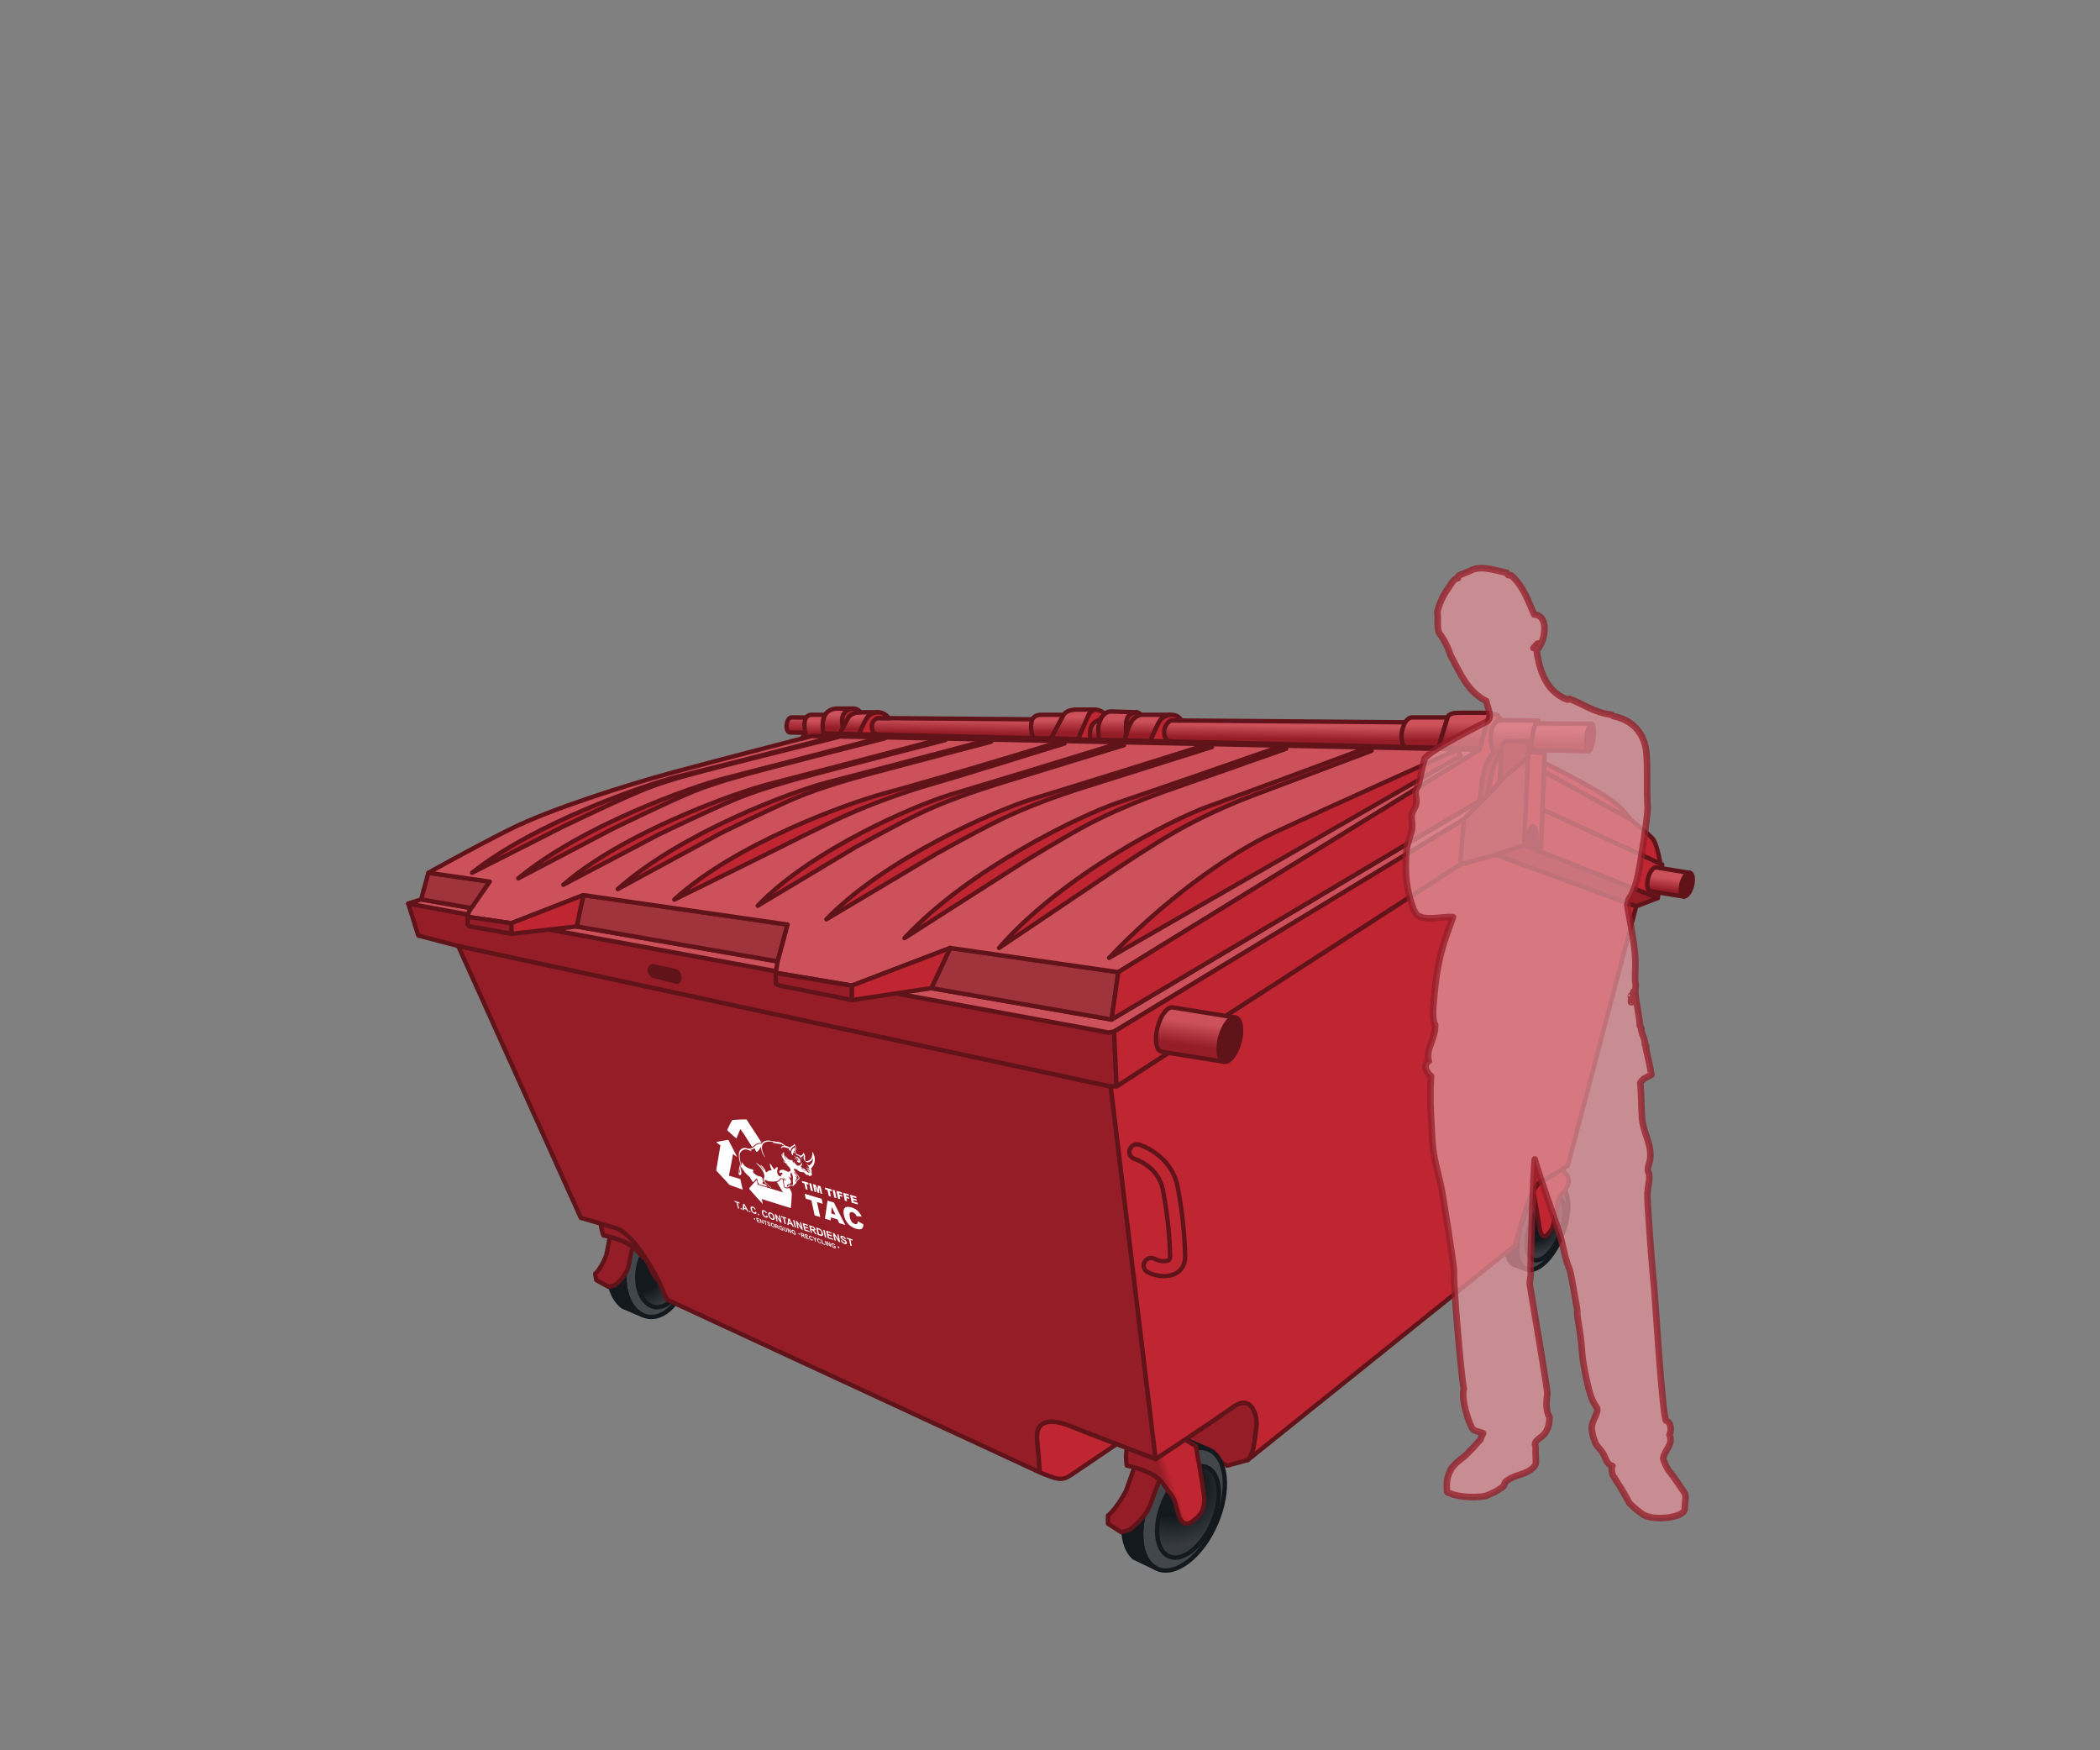 <?xml version="1.0" encoding="UTF-8"?> <svg xmlns="http://www.w3.org/2000/svg" xmlns:xlink="http://www.w3.org/1999/xlink" viewBox="0 0 840 700"><rect x="0" y="0" width="840" height="700" fill="#808080" stroke="none"/><defs><style>.uuid-eb58e20a-21e3-4310-80df-90e4a732b027,.uuid-7414f737-714c-4442-94f5-d68b78d11db7{fill:none;}.uuid-3923ea0e-f5eb-424b-a29b-8349c3c7512c{stroke:#000;stroke-miterlimit:22.93;stroke-width:.05px;}.uuid-3923ea0e-f5eb-424b-a29b-8349c3c7512c,.uuid-1bc2a935-95a5-400d-9b4b-e29214eb8403,.uuid-14a05086-3f23-43e4-ace9-613e31a1507f{fill:#fff;}.uuid-23937ef5-2a70-40d5-b4a8-47b2c4d81bdc{fill:url(#uuid-e8378c1c-dd97-44c4-8ccd-5067de98270b);}.uuid-23937ef5-2a70-40d5-b4a8-47b2c4d81bdc,.uuid-37d9a369-0d5d-49cd-9f5d-66ecea1b5054,.uuid-65d737a4-f9ae-416d-9099-054109f2030b,.uuid-08b32438-2c07-461b-b4f6-2d57c8212c03,.uuid-6b3c7cb2-ffba-46eb-ac18-b60394ea1ad6,.uuid-53bb39ee-587d-4a87-952a-04e42be7c912,.uuid-64a461cb-81c5-4d0f-bbe3-eb022b3a5d26,.uuid-a7047319-20be-4d31-883e-49ed1d9eb08a,.uuid-3f21d46e-3184-49c6-ab2c-c8ce4c165a76,.uuid-e604c8d4-161a-4056-9cb7-4bb0927de7d1,.uuid-faa8493c-f02d-49a9-a4d8-e94f3ad43301,.uuid-1c9f0f87-ac8f-47cb-bfab-4527e1511ce2,.uuid-181db102-cdfb-4482-b4a7-75b3bbff1d77,.uuid-0a7ba1b7-b275-4078-8299-6a424e27b5f0,.uuid-196319ea-c0b4-4aa2-9f77-2ac7dc9d5c54,.uuid-7414f737-714c-4442-94f5-d68b78d11db7,.uuid-46ea1d48-48ba-4c89-9fcf-073008b164b0,.uuid-7dddf8ac-9ed9-40ff-8053-58c2bd518bce,.uuid-2818f267-8f67-4ca5-ae83-aa26e88f5121,.uuid-e9fc0648-91ab-4d94-ad4b-f81ff85e1987,.uuid-18dde693-8645-4e14-9a66-0748e3e93676,.uuid-e7e506b4-eeff-4028-851d-80d9ae177a68,.uuid-4281f474-43a5-4632-80a1-5a2beee3f940,.uuid-c672200c-ff2f-4f02-a495-8bb0004d9e67,.uuid-e9356fcc-b008-4f30-b766-2d2d52450ef2{stroke-width:1.75px;}.uuid-23937ef5-2a70-40d5-b4a8-47b2c4d81bdc,.uuid-37d9a369-0d5d-49cd-9f5d-66ecea1b5054,.uuid-65d737a4-f9ae-416d-9099-054109f2030b,.uuid-08b32438-2c07-461b-b4f6-2d57c8212c03,.uuid-6b3c7cb2-ffba-46eb-ac18-b60394ea1ad6,.uuid-53bb39ee-587d-4a87-952a-04e42be7c912,.uuid-64a461cb-81c5-4d0f-bbe3-eb022b3a5d26,.uuid-a7047319-20be-4d31-883e-49ed1d9eb08a,.uuid-3f21d46e-3184-49c6-ab2c-c8ce4c165a76,.uuid-e604c8d4-161a-4056-9cb7-4bb0927de7d1,.uuid-faa8493c-f02d-49a9-a4d8-e94f3ad43301,.uuid-1c9f0f87-ac8f-47cb-bfab-4527e1511ce2,.uuid-181db102-cdfb-4482-b4a7-75b3bbff1d77,.uuid-0a7ba1b7-b275-4078-8299-6a424e27b5f0,.uuid-196319ea-c0b4-4aa2-9f77-2ac7dc9d5c54,.uuid-7414f737-714c-4442-94f5-d68b78d11db7,.uuid-46ea1d48-48ba-4c89-9fcf-073008b164b0,.uuid-7dddf8ac-9ed9-40ff-8053-58c2bd518bce,.uuid-2818f267-8f67-4ca5-ae83-aa26e88f5121,.uuid-e9fc0648-91ab-4d94-ad4b-f81ff85e1987,.uuid-18dde693-8645-4e14-9a66-0748e3e93676,.uuid-e7e506b4-eeff-4028-851d-80d9ae177a68,.uuid-4281f474-43a5-4632-80a1-5a2beee3f940,.uuid-c672200c-ff2f-4f02-a495-8bb0004d9e67,.uuid-e9356fcc-b008-4f30-b766-2d2d52450ef2,.uuid-f462b008-e8c0-4d4a-ba41-7534fa364b92{stroke-linecap:round;stroke-linejoin:round;}.uuid-23937ef5-2a70-40d5-b4a8-47b2c4d81bdc,.uuid-65d737a4-f9ae-416d-9099-054109f2030b,.uuid-6b3c7cb2-ffba-46eb-ac18-b60394ea1ad6,.uuid-53bb39ee-587d-4a87-952a-04e42be7c912,.uuid-64a461cb-81c5-4d0f-bbe3-eb022b3a5d26,.uuid-a7047319-20be-4d31-883e-49ed1d9eb08a,.uuid-3f21d46e-3184-49c6-ab2c-c8ce4c165a76,.uuid-e604c8d4-161a-4056-9cb7-4bb0927de7d1,.uuid-faa8493c-f02d-49a9-a4d8-e94f3ad43301,.uuid-0a7ba1b7-b275-4078-8299-6a424e27b5f0,.uuid-196319ea-c0b4-4aa2-9f77-2ac7dc9d5c54,.uuid-7414f737-714c-4442-94f5-d68b78d11db7,.uuid-46ea1d48-48ba-4c89-9fcf-073008b164b0,.uuid-7dddf8ac-9ed9-40ff-8053-58c2bd518bce,.uuid-2818f267-8f67-4ca5-ae83-aa26e88f5121,.uuid-e9fc0648-91ab-4d94-ad4b-f81ff85e1987,.uuid-e7e506b4-eeff-4028-851d-80d9ae177a68,.uuid-4281f474-43a5-4632-80a1-5a2beee3f940,.uuid-c672200c-ff2f-4f02-a495-8bb0004d9e67,.uuid-e9356fcc-b008-4f30-b766-2d2d52450ef2{stroke:#61131a;}.uuid-1bc2a935-95a5-400d-9b4b-e29214eb8403,.uuid-f462b008-e8c0-4d4a-ba41-7534fa364b92{fill-rule:evenodd;}.uuid-37d9a369-0d5d-49cd-9f5d-66ecea1b5054{fill:url(#uuid-fa183412-63e3-44b5-85ec-ab80c42df9b5);}.uuid-37d9a369-0d5d-49cd-9f5d-66ecea1b5054,.uuid-08b32438-2c07-461b-b4f6-2d57c8212c03,.uuid-1c9f0f87-ac8f-47cb-bfab-4527e1511ce2,.uuid-181db102-cdfb-4482-b4a7-75b3bbff1d77,.uuid-18dde693-8645-4e14-9a66-0748e3e93676{stroke:#14191e;}.uuid-65d737a4-f9ae-416d-9099-054109f2030b{fill:#cc515b;}.uuid-08b32438-2c07-461b-b4f6-2d57c8212c03{fill:url(#uuid-610ffaf7-614f-4777-83d2-ca07cac18da1);}.uuid-6b3c7cb2-ffba-46eb-ac18-b60394ea1ad6{fill:url(#uuid-c20c795e-715d-44df-8ebc-673f4b7963a7);}.uuid-53bb39ee-587d-4a87-952a-04e42be7c912{fill:url(#uuid-c5ad7cd5-b802-4ff9-9918-65b457894a59);}.uuid-64a461cb-81c5-4d0f-bbe3-eb022b3a5d26{fill:url(#uuid-e5f03535-40c7-4b08-ad27-d7b009a4570a);}.uuid-a7047319-20be-4d31-883e-49ed1d9eb08a{fill:url(#uuid-54b50d73-7c1c-4a33-afb2-87b5f4191ae3);}.uuid-3f21d46e-3184-49c6-ab2c-c8ce4c165a76{fill:#bf2632;}.uuid-e604c8d4-161a-4056-9cb7-4bb0927de7d1{fill:#9f343c;}.uuid-faa8493c-f02d-49a9-a4d8-e94f3ad43301{fill:url(#uuid-f08a1167-9df5-454b-a5b8-101e6bd6df3b);}.uuid-1c9f0f87-ac8f-47cb-bfab-4527e1511ce2{fill:#14191e;}.uuid-181db102-cdfb-4482-b4a7-75b3bbff1d77{fill:url(#uuid-f5f5d3ed-3a1b-407b-b0d3-0406e1901831);}.uuid-0a7ba1b7-b275-4078-8299-6a424e27b5f0{fill:url(#uuid-75b50297-8d80-4998-bc8f-80825751b415);}.uuid-196319ea-c0b4-4aa2-9f77-2ac7dc9d5c54{fill:url(#uuid-ab4f3e42-691b-4611-bd6a-1bd0600a283b);}.uuid-46ea1d48-48ba-4c89-9fcf-073008b164b0{fill:#941d27;}.uuid-7dddf8ac-9ed9-40ff-8053-58c2bd518bce{fill:url(#uuid-06071f56-ea07-474d-9b9f-4155a9dd8813);}.uuid-2818f267-8f67-4ca5-ae83-aa26e88f5121{fill:url(#uuid-63d67d6b-db91-4898-a5d7-b44f47ea640f);}.uuid-e9fc0648-91ab-4d94-ad4b-f81ff85e1987{fill:url(#uuid-373d8def-d24d-43f6-8d14-70eab81b4296);}.uuid-18dde693-8645-4e14-9a66-0748e3e93676{fill:#43474b;}.uuid-e7e506b4-eeff-4028-851d-80d9ae177a68{fill:url(#uuid-532b5a31-9f7d-4237-b223-e15fd04c67a8);}.uuid-4281f474-43a5-4632-80a1-5a2beee3f940{fill:#61131a;}.uuid-c672200c-ff2f-4f02-a495-8bb0004d9e67{fill:url(#uuid-ed8c877a-8f00-4c15-a2aa-f729f20a921f);}.uuid-e9356fcc-b008-4f30-b766-2d2d52450ef2{fill:url(#uuid-7db3a892-87ff-4233-8334-56888f6774ed);}.uuid-f462b008-e8c0-4d4a-ba41-7534fa364b92{fill:#df9298;opacity:.75;stroke:#941d27;stroke-width:2.62px;}</style><radialGradient id="uuid-f5f5d3ed-3a1b-407b-b0d3-0406e1901831" cx="468.88" cy="594.17" fx="468.88" fy="594.17" r="43.42" gradientTransform="translate(846.57 -68.76) rotate(67.04)" gradientUnits="userSpaceOnUse"><stop offset=".28" stop-color="#14191e"></stop><stop offset=".56" stop-color="#373b40"></stop><stop offset="1" stop-color="#373b40"></stop></radialGradient><linearGradient id="uuid-e8378c1c-dd97-44c4-8ccd-5067de98270b" x1="451.61" y1="598.12" x2="481.32" y2="587.93" gradientUnits="userSpaceOnUse"><stop offset=".47" stop-color="#941d27"></stop><stop offset=".59" stop-color="#bf2632"></stop></linearGradient><radialGradient id="uuid-fa183412-63e3-44b5-85ec-ab80c42df9b5" cx="614.2" cy="490.32" fx="614.2" fy="490.32" r="20.33" gradientTransform="translate(857.25 -261.4) rotate(69.15)" xlink:href="#uuid-f5f5d3ed-3a1b-407b-b0d3-0406e1901831"></radialGradient><radialGradient id="uuid-610ffaf7-614f-4777-83d2-ca07cac18da1" cx="256.1" cy="508.87" fx="256.1" fy="508.87" r="27.98" gradientTransform="matrix(1,0,0,1,0,0)" xlink:href="#uuid-f5f5d3ed-3a1b-407b-b0d3-0406e1901831"></radialGradient><linearGradient id="uuid-ab4f3e42-691b-4611-bd6a-1bd0600a283b" x1="476.02" y1="422.63" x2="479.92" y2="404.3" gradientTransform="translate(-28.74 35.88) rotate(-4.16)" gradientUnits="userSpaceOnUse"><stop offset=".24" stop-color="#941d27"></stop><stop offset=".74" stop-color="#cc515b"></stop></linearGradient><linearGradient id="uuid-e5f03535-40c7-4b08-ad27-d7b009a4570a" x1="475.51" y1="297.67" x2="475.71" y2="286.66" gradientTransform="matrix(1,0,0,1,0,0)" xlink:href="#uuid-ab4f3e42-691b-4611-bd6a-1bd0600a283b"></linearGradient><linearGradient id="uuid-63d67d6b-db91-4898-a5d7-b44f47ea640f" x1="325.44" y1="295.33" x2="325.44" y2="285.87" gradientTransform="matrix(1,0,0,1,0,0)" xlink:href="#uuid-ab4f3e42-691b-4611-bd6a-1bd0600a283b"></linearGradient><linearGradient id="uuid-c20c795e-715d-44df-8ebc-673f4b7963a7" x1="335.33" y1="293.42" x2="335.33" y2="283.38" gradientTransform="matrix(1,0,0,1,0,0)" xlink:href="#uuid-ab4f3e42-691b-4611-bd6a-1bd0600a283b"></linearGradient><linearGradient id="uuid-532b5a31-9f7d-4237-b223-e15fd04c67a8" x1="343.71" y1="293.69" x2="343.71" y2="284.85" gradientTransform="matrix(1,0,0,1,0,0)" xlink:href="#uuid-ab4f3e42-691b-4611-bd6a-1bd0600a283b"></linearGradient><linearGradient id="uuid-75b50297-8d80-4998-bc8f-80825751b415" x1="418.94" y1="295.25" x2="418.94" y2="285.87" gradientTransform="matrix(1,0,0,1,0,0)" xlink:href="#uuid-ab4f3e42-691b-4611-bd6a-1bd0600a283b"></linearGradient><linearGradient id="uuid-7db3a892-87ff-4233-8334-56888f6774ed" x1="429.31" y1="295.66" x2="429.31" y2="283.79" gradientTransform="matrix(1,0,0,1,0,0)" xlink:href="#uuid-ab4f3e42-691b-4611-bd6a-1bd0600a283b"></linearGradient><linearGradient id="uuid-54b50d73-7c1c-4a33-afb2-87b5f4191ae3" x1="446.97" y1="296.1" x2="446.97" y2="284.54" gradientTransform="matrix(1,0,0,1,0,0)" xlink:href="#uuid-ab4f3e42-691b-4611-bd6a-1bd0600a283b"></linearGradient><linearGradient id="uuid-ed8c877a-8f00-4c15-a2aa-f729f20a921f" x1="458.98" y1="296.34" x2="458.98" y2="285.87" gradientTransform="matrix(1,0,0,1,0,0)" xlink:href="#uuid-ab4f3e42-691b-4611-bd6a-1bd0600a283b"></linearGradient><linearGradient id="uuid-373d8def-d24d-43f6-8d14-70eab81b4296" x1="569.81" y1="299.05" x2="569.81" y2="286.92" gradientTransform="matrix(1,0,0,1,0,0)" xlink:href="#uuid-ab4f3e42-691b-4611-bd6a-1bd0600a283b"></linearGradient><linearGradient id="uuid-06071f56-ea07-474d-9b9f-4155a9dd8813" x1="585.64" y1="299.44" x2="585.64" y2="285.05" gradientTransform="matrix(1,0,0,1,0,0)" xlink:href="#uuid-ab4f3e42-691b-4611-bd6a-1bd0600a283b"></linearGradient><linearGradient id="uuid-c5ad7cd5-b802-4ff9-9918-65b457894a59" x1="674.49" y1="386.38" x2="678.39" y2="368.05" gradientTransform="translate(291.16 177.41) rotate(-4.17) scale(.54)" xlink:href="#uuid-ab4f3e42-691b-4611-bd6a-1bd0600a283b"></linearGradient><linearGradient id="uuid-f08a1167-9df5-454b-a5b8-101e6bd6df3b" x1="605.8" y1="300.88" x2="605.8" y2="287.98" gradientTransform="matrix(1,0,0,1,0,0)" xlink:href="#uuid-ab4f3e42-691b-4611-bd6a-1bd0600a283b"></linearGradient></defs><g id="uuid-795d5109-65d1-4e49-9bd5-6008569a60cd"><path class="uuid-46ea1d48-48ba-4c89-9fcf-073008b164b0" d="M499.07,583.94s1.77-1.77,2.44-5.54.67-5.1,1.11-8.2c.44-3.1-1.55-13.08-9.31-7.54-7.76,5.54-19.26,13.05-19.26,13.05l16.82,10.45,8.2-2.22Z"></path><ellipse class="uuid-18dde693-8645-4e14-9a66-0748e3e93676" cx="473.19" cy="603.53" rx="25.98" ry="14.39" transform="translate(-268.34 799.2) rotate(-66.68)"></ellipse><path class="uuid-1c9f0f87-ac8f-47cb-bfab-4527e1511ce2" d="M475.46,576.27c-7.29-2.18-17.27,5.95-22.7,18.7-4.96,11.67-4.44,23.31.81,27.95l8.69,4.16c-6.68-3.6-7.79-16.3-2.37-29.04,5.45-12.82,15.51-20.96,22.81-18.66l-7.24-3.11Z"></path><path class="uuid-46ea1d48-48ba-4c89-9fcf-073008b164b0" d="M453.73,586.86l-3.29,9.27s-3.47,6.87-7.24,9.98v3.28l5.26,3.37,3.26-.89s6.55-4.66,8.54-10.42c2-5.76,3.6-9.7,3.6-9.7l-2.14-1.62-2.5-1.32-2.96-1.17-2.54-.78Z"></path><ellipse class="uuid-181db102-cdfb-4482-b4a7-75b3bbff1d77" cx="475.19" cy="604.65" rx="19.37" ry="10.61" transform="translate(-266.92 806.32) rotate(-67.04)"></ellipse><path class="uuid-23937ef5-2a70-40d5-b4a8-47b2c4d81bdc" d="M450.74,586.16s11.08,2,14.41,7.09c3.33,5.1,4.21,4.21,5.54,9.98,1.33,5.76,3.1,7.54,6.43,5.1,3.33-2.44,5.1-4.92,4.43-10.55-.67-5.63-3.21-19.4-3.21-19.4l-4.3-2.67-11.78,7.79-11.53-4.37s-.67,3.04,0,7.03Z"></path><path class="uuid-18dde693-8645-4e14-9a66-0748e3e93676" d="M625.2,493.12c-3.44,9.39-9.88,15.93-14.38,14.6-4.5-1.33-5.36-10.03-1.92-19.42,3.44-9.39,9.88-15.93,14.38-14.6,4.5,1.33,5.36,10.03,1.92,19.42Z"></path><path class="uuid-1c9f0f87-ac8f-47cb-bfab-4527e1511ce2" d="M618.44,472.21c-4.47-.77-10.58,5.64-13.91,14.71-3.04,8.3-2.72,16.06.5,18.67l5.32,1.96c-4.09-1.78-4.77-10.19-1.46-19.25,3.34-9.12,9.5-15.54,13.98-14.69l-4.44-1.39Z"></path><ellipse class="uuid-37d9a369-0d5d-49cd-9f5d-66ecea1b5054" cx="618.28" cy="491.26" rx="13.51" ry="6.25" transform="translate(-60.91 894.15) rotate(-69.15)"></ellipse><path class="uuid-3f21d46e-3184-49c6-ab2c-c8ce4c165a76" d="M615.63,489.8c.32,3.21,1.42,5.35,2.65,4.47,2.27-1.64,3.03-3.55,3.72-7.32.37-2.03.87-4.68,1.32-7.08.28-1.48,3.2-3.59,4-6.35.98-3.4-2.69-5.79-2.69-5.79l-3.24,2.04-6.21,3.75-1.9,2.73,2.37,13.54Z"></path><path class="uuid-18dde693-8645-4e14-9a66-0748e3e93676" d="M274.34,512.21c-2.7,10.15-10.19,16.41-16.72,13.97-6.53-2.43-9.63-12.64-6.93-22.79,2.7-10.15,10.19-16.41,16.72-13.97,6.53,2.43,9.63,12.64,6.93,22.79Z"></path><path class="uuid-1c9f0f87-ac8f-47cb-bfab-4527e1511ce2" d="M260.38,486.73c-6.36-1.78-13.43,4.39-16.04,14.2-2.39,8.97-.24,17.98,4.8,21.64l7.81,3.33c-6.06-2.87-8.86-12.71-6.25-22.5,2.62-9.85,9.75-16.04,16.14-14.17l-6.46-2.49Z"></path><path class="uuid-46ea1d48-48ba-4c89-9fcf-073008b164b0" d="M243.94,494.66l-1.36,7.14s-1.86,5.28-4.53,7.63l.48,2.54,4.86,2.67,2.57-.65s4.73-3.52,5.54-7.96c.8-4.44,1.56-7.46,1.56-7.46l-2.01-1.28-2.26-1.05-2.63-.94-2.22-.64Z"></path><path class="uuid-08b32438-2c07-461b-b4f6-2d57c8212c03" d="M273.04,512.02c-2.01,7.57-7.53,12.22-12.33,10.38-4.81-1.84-7.08-9.47-5.07-17.04,2.01-7.57,7.53-12.22,12.33-10.38,4.81,1.84,7.08,9.47,5.07,17.04Z"></path><path class="uuid-46ea1d48-48ba-4c89-9fcf-073008b164b0" d="M241.36,494.08s9.47,1.68,12.98,5.67c3.51,3.99,4.11,3.31,6.06,7.79,1.95,4.48,3.68,5.87,6.08,4.02,2.39-1.85,3.5-3.75,2.12-8.11-1.38-4.37-5.52-15.05-5.52-15.05l-3.96-2.12-8.61,5.89-10.19-3.52s-.1,2.34,1.04,5.44Z"></path><path class="uuid-46ea1d48-48ba-4c89-9fcf-073008b164b0" d="M183.26,378.32l261.04,56.2,17.96,148.98s-27.77-10.48-33.75-12.97c-5.99-2.49-14.63-4.16-13.63,5.65.93,9.1,1,12.64,1,12.64l-148.98-69s-.83-1.33-2.49-5.49c-1.66-4.16-10.81-20.95-17.96-23.11-7.15-2.16-14.13-4.16-14.13-4.16l-49.05-108.74Z"></path><polygon class="uuid-46ea1d48-48ba-4c89-9fcf-073008b164b0" points="183.26 378.32 444.31 434.52 446.63 434.52 445.64 412.57 443.31 412.9 163.31 361.36 167.3 374.16 183.26 378.32"></polygon><polygon class="uuid-65d737a4-f9ae-416d-9099-054109f2030b" points="163.31 361.36 168.46 359.7 444.64 407.75 594.12 318.96 585.56 327.7 445.64 412.57 443.31 412.9 163.31 361.36"></polygon><polygon class="uuid-3f21d46e-3184-49c6-ab2c-c8ce4c165a76" points="446.63 434.52 584.14 345.73 585.56 327.7 445.64 412.57 446.63 434.52"></polygon><path class="uuid-4281f474-43a5-4632-80a1-5a2beee3f940" d="M261.08,386.4l9.09,2s1.55.44,1.55,2.55-1.33,1.66-1.33,1.66l-9.2-2.44s-1.33-1.11-1.33-2.22,1.22-1.56,1.22-1.56Z"></path><path class="uuid-3f21d46e-3184-49c6-ab2c-c8ce4c165a76" d="M444.31,434.52h2.33l137.51-88.79,14.24-3.88,56.09,20.62-27.33,103.68s-5.7,3.84-10.58,6.28c-4.88,2.44-8.65,18.84-10.64,25.72,0,0-104.42,83.8-106.86,85.8,0,0,1.77-1.77,2.44-5.54s.67-5.1,1.11-8.2c.44-3.1-1.55-13.08-9.31-7.54-7.76,5.54-31.04,20.84-31.04,20.84l-17.96-148.98Z"></path><path class="uuid-7414f737-714c-4442-94f5-d68b78d11db7" d="M465.82,510.36c-2.41.05-4.9-.6-6.77-1.61-1.46-.78-2.01-2.6-1.22-4.06.78-1.46,2.6-2.01,4.06-1.22,1.79.96,4.45,1.2,5.59.51.19-.12.59-.36.57-1.49-.09-4.92-.6-14.94-2.9-26.7-1.82-9.28-10.9-12.15-11.28-12.27-1.58-.48-2.48-2.15-2-3.73.48-1.58,2.13-2.48,3.72-2.02.53.16,12.92,3.96,15.45,16.86,2.4,12.21,2.92,22.62,3.02,27.74.06,2.95-1.16,5.34-3.44,6.73-1.39.85-3.07,1.23-4.78,1.27Z"></path><ellipse class="uuid-4281f474-43a5-4632-80a1-5a2beee3f940" cx="491.95" cy="415.8" rx="9.15" ry="3.99" transform="translate(-36.77 783.72) rotate(-75.04)"></ellipse><path class="uuid-196319ea-c0b4-4aa2-9f77-2ac7dc9d5c54" d="M464.54,420.6c-2.13-.57-2.8-4.99-1.49-9.87,1.3-4.88,4.09-8.37,6.22-7.81l25.05,4.04c-2.13-.57-4.91,2.93-6.22,7.81-1.3,4.88-.64,9.3,1.49,9.87l-25.05-4.04Z"></path><path class="uuid-3f21d46e-3184-49c6-ab2c-c8ce4c165a76" d="M415.87,588.82s2.94,1.33,5.82,2.22c2.88.89,4.66.22,6.65-1.11,2-1.33,18.29-12.36,18.29-12.36,0,0-12.14-4.55-18.12-7.04-5.99-2.49-14.63-4.16-13.63,5.65.93,9.1,1,12.64,1,12.64Z"></path><polygon class="uuid-e604c8d4-161a-4056-9cb7-4bb0927de7d1" points="584.14 345.73 598.38 341.85 609.69 338.08 611.24 302.83 601.93 310.59 594.12 318.96 585.56 327.7 584.14 345.73"></polygon><polygon class="uuid-3f21d46e-3184-49c6-ab2c-c8ce4c165a76" points="617 323.66 664.89 345.73 663.12 359.14 616.34 340.74 617 323.66"></polygon><polygon class="uuid-46ea1d48-48ba-4c89-9fcf-073008b164b0" points="598.38 341.85 609.69 338.08 663.12 359.14 654.47 362.47 598.38 341.85"></polygon><polygon class="uuid-e604c8d4-161a-4056-9cb7-4bb0927de7d1" points="188.66 363.21 168.46 359.7 171.35 349.06 195.9 352.59 188.66 363.21"></polygon><polygon class="uuid-e604c8d4-161a-4056-9cb7-4bb0927de7d1" points="380.09 379.12 447.3 388.8 444.64 407.75 372.54 395.2 380.09 379.12"></polygon><polygon class="uuid-e604c8d4-161a-4056-9cb7-4bb0927de7d1" points="311.05 384.51 230.69 370.52 233.34 357.99 315.03 369.75 311.05 384.51"></polygon><path class="uuid-65d737a4-f9ae-416d-9099-054109f2030b" d="M195.9,352.59l-8.31,11.98-.55,2.11,17.51,2.55,28.8-11.24,81.69,11.77-3.98,14.75-.76,4.57,30.48,5.1,39.31-15.05,67.21,9.68,144.55-88.96-267.03-5.54s-37.8,9.75-55.76,14.63-48.99,14.63-65.29,22.83-32.42,17.29-32.42,17.29l24.55,3.54Z"></path><polygon class="uuid-46ea1d48-48ba-4c89-9fcf-073008b164b0" points="187.03 366.68 187.03 369.73 187.79 370.47 204.7 373.47 204.54 369.23 187.03 366.68"></polygon><polygon class="uuid-3f21d46e-3184-49c6-ab2c-c8ce4c165a76" points="204.7 373.47 230.69 370.52 233.34 357.99 204.54 369.23 204.7 373.47"></polygon><polygon class="uuid-7414f737-714c-4442-94f5-d68b78d11db7" points="310.29 389.07 310.29 393.44 311.79 394.17 340.78 399.95 340.78 394.17 310.29 389.07"></polygon><polygon class="uuid-3f21d46e-3184-49c6-ab2c-c8ce4c165a76" points="340.78 399.95 372.54 395.2 380.09 379.12 340.78 394.17 340.78 399.95"></polygon><path class="uuid-3f21d46e-3184-49c6-ab2c-c8ce4c165a76" d="M584.14,302.39l-.94-2.73s-54.31,24.34-73.49,33.32-45.11,27.93-66.06,50.1l140.5-80.7Z"></path><path class="uuid-3f21d46e-3184-49c6-ab2c-c8ce4c165a76" d="M548.61,300.28l-1.43-1.37s-38.95,14.57-64.3,23.76c-13.86,5.02-57.97,27.32-83.25,56.45l47.66-32.06s14.19-9.53,23.61-14.85,20.4-10.31,30.04-13.97,47.66-17.96,47.66-17.96Z"></path><path class="uuid-3f21d46e-3184-49c6-ab2c-c8ce4c165a76" d="M514.47,299.45l-1.36-1.25s-39.95,13.99-65.95,22.81c-14.21,4.82-59.46,26.23-85.38,54.19l47.49-30.35s15.89-9.81,25.56-14.92c9.66-5.11,20.93-9.8,30.82-13.32,9.89-3.51,48.83-17.17,48.83-17.17Z"></path><path class="uuid-3f21d46e-3184-49c6-ab2c-c8ce4c165a76" d="M484.79,298.74l-1.37-1.15s-42.94,13.54-70,21.81c-14.51,4.43-59.12,23.67-82.87,48.26l43.69-26.03s16.97-9.5,26.66-14.16c9.79-4.71,21.39-8.98,31.68-12.26,10.39-3.32,52.22-16.46,52.22-16.46Z"></path><path class="uuid-3f21d46e-3184-49c6-ab2c-c8ce4c165a76" d="M449.57,298.06l-1.23-1.04s-41.88,12.92-67.89,20.69c-13.82,4.13-55.72,21.92-77.37,44.53l39.09-23.4s17.16-9.45,26.32-13.8,20.41-8.31,30.29-11.4c10.03-3.13,50.79-15.59,50.79-15.59Z"></path><path class="uuid-3f21d46e-3184-49c6-ab2c-c8ce4c165a76" d="M425.81,297.35l-1.15-.89s-43.72,13.44-71.18,20.91c-14.69,4-59.75,20.22-83.76,42.43l41.32-20.39s19.93-10.17,29.73-14.38c9.92-4.27,21.57-8.49,32.01-11.46,10.55-3.01,53.02-16.22,53.02-16.22Z"></path><path class="uuid-3f21d46e-3184-49c6-ab2c-c8ce4c165a76" d="M396.47,296.64l-.9-.77s-39.19,10.47-64.69,17.05c-13.94,3.6-58.33,20.1-83.76,42.65l41.07-22.27s20.87-10.3,30.35-14.27c9.48-3.97,20.58-7.17,30.28-9.8,9.7-2.63,47.65-12.59,47.65-12.59Z"></path><path class="uuid-3f21d46e-3184-49c6-ab2c-c8ce4c165a76" d="M378.14,295.97l-.88-.64s-42.47,11.26-69.33,18.15c-14.43,3.7-58.92,19.81-82.58,40.36l38.1-20.07s22.11-10.66,31.76-14.56c9.74-3.94,21.32-7.11,31.54-9.85,10.3-2.77,51.41-13.4,51.41-13.4Z"></path><path class="uuid-3f21d46e-3184-49c6-ab2c-c8ce4c165a76" d="M354.03,295.26l-.67-.5s-38.56,10.16-63.65,16.57c-13.72,3.5-57.38,19.19-82.4,39.97l37.68-19.78s23.15-11.29,32.47-15.04c9.33-3.75,20.27-6.61,29.81-9.16s46.76-12.06,46.76-12.06Z"></path><path class="uuid-3f21d46e-3184-49c6-ab2c-c8ce4c165a76" d="M335.31,294.76l-.57-.37s-38.52,9.93-63.58,16.19c-13.7,3.42-57.33,18.62-82.32,38.47l36.27-18.41s24.44-11.78,33.75-15.4c9.32-3.63,20.26-6.29,29.79-8.78,9.54-2.49,46.66-11.7,46.66-11.7Z"></path><ellipse class="uuid-4281f474-43a5-4632-80a1-5a2beee3f940" cx="636.02" cy="294.96" rx="5.54" ry="1.41" transform="translate(267.92 891.65) rotate(-83.21)"></ellipse><path class="uuid-64a461cb-81c5-4d0f-bbe3-eb022b3a5d26" d="M316.63,286.92c-.88-.09-1.76,1.18-1.96,2.84s.35,3.09,1.23,3.18l319.46,7.51c-.78-.09-1.11-2.63-.75-5.66s1.28-5.42,2.06-5.33l-320.04-2.55Z"></path><path class="uuid-2818f267-8f67-4ca5-ae83-aa26e88f5121" d="M320.81,295.33l1.45-2.23s-.47-1.41-.47-3.24.64-3.99,2.72-3.99h5.57s-1,1.75-1,3.99.42,3.41.42,3.41l-1,1.13-3.69-.1-4.01,1.04Z"></path><path class="uuid-6b3c7cb2-ffba-46eb-ac18-b60394ea1ad6" d="M329.5,293.27s-1.21-4.09.58-7.4c1.08-2,3.49-2.49,4.66-2.49h6.82s-4.74,0-4.74,4.95c0,1.36.43,2.53.43,2.53l-1.26,2.57-6.48-.15Z"></path><path class="uuid-e7e506b4-eeff-4028-851d-80d9ae177a68" d="M335.98,293.42s2.16-4.51,3.24-6.32,3.24-2.23,4.82-2.23h7.4s-2.82-.42-4.65,2.29-3.08,6.53-3.08,6.53l-7.73-.27Z"></path><path class="uuid-3f21d46e-3184-49c6-ab2c-c8ce4c165a76" d="M341.55,283.38s1.91.08,2.49,1.5c0,0-3.56-.11-4.82,2.23l-1.98,3.75c-.81-2.45-.76-7.28,4.31-7.47Z"></path><path class="uuid-3f21d46e-3184-49c6-ab2c-c8ce4c165a76" d="M343.71,293.69s1.33-3.95,3.08-6.53,4.65-2.29,4.65-2.29c0,0,2.54.01,4.07,2.36l-4.41-.04s-2.37.55-2.37,3.41c0,1.67.71,3.18,2.41,3.18l-7.44-.09Z"></path><path class="uuid-0a7ba1b7-b275-4078-8299-6a424e27b5f0" d="M413.96,295.25s-1.54-.61-1.54-4.64,2.01-4.74,4.25-4.74h8.77l-4.96,9.38h-6.53Z"></path><path class="uuid-e9356fcc-b008-4f30-b766-2d2d52450ef2" d="M420.49,295.25s4.14-7.97,4.96-9.38,3.07-2.08,5.14-2.08h7.54s-1.97.58-2.63,2.08-4.24,9.79-4.24,9.79l-10.76-.41Z"></path><path class="uuid-3f21d46e-3184-49c6-ab2c-c8ce4c165a76" d="M431.25,295.66s3.58-8.29,4.24-9.79,2.63-2.08,2.63-2.08c1.69,0,3.95,1.58,3.95,1.58l-2.26,2.53s-2.99.63-3.62,3.74c-.58,2.87.17,4.23.17,4.23l-5.11-.21Z"></path><path class="uuid-a7047319-20be-4d31-883e-49ed1d9eb08a" d="M439.73,295.86s-.42-1.92-.42-4.5,1.91-6.82,4.99-6.82l10.31.31s-3.24.1-3.91,3.14-.08,5.43-.08,5.43l-.75,2.68-10.14-.24Z"></path><path class="uuid-3f21d46e-3184-49c6-ab2c-c8ce4c165a76" d="M450.63,293.42s-.55-2.39.08-5.43c.54-2.63,3.09-3.14,3.91-3.14s1.83,1.02,1.83,1.02c0,0-2.53.48-3.74,2.53s-2.08,5.02-2.08,5.02Z"></path><path class="uuid-c672200c-ff2f-4f02-a495-8bb0004d9e67" d="M456.44,285.87s-2.53.48-3.74,2.53-2.08,5.02-2.08,5.02l-.75,2.68,10.26.24s2.72-6.44,3.96-8.25,3.99-2.22,3.99-2.22h-11.64Z"></path><path class="uuid-3f21d46e-3184-49c6-ab2c-c8ce4c165a76" d="M460.13,296.34s2.72-6.44,3.96-8.25,3.99-2.22,3.99-2.22c1.75,0,3.33.26,4.49,2.29l-4.24-.03s-2.47,1.27-2.65,4.34c-.15,2.65,1.23,3.97,2.4,4.06l-7.95-.19Z"></path><path class="uuid-e9fc0648-91ab-4d94-ad4b-f81ff85e1987" d="M560.59,294.3c0-2.22,1.33-7.38,4.32-7.38h14.13l-3.71,12.13-13.3-.31s-1.44-.78-1.44-4.44Z"></path><path class="uuid-7dddf8ac-9ed9-40ff-8053-58c2bd518bce" d="M575.33,299.05l3.71-12.13s.22-1.71,3.55-1.82,13.36,0,13.36,0l-3.99,14.34-16.63-.39Z"></path><path class="uuid-3f21d46e-3184-49c6-ab2c-c8ce4c165a76" d="M617.89,300.61l-1.55,40.13-1.77-3.55s.22-6.65-1.33-6.65-3.55,7.54-3.55,7.54l1.55-35.25v-5.99s0,5.99,6.65,3.77Z"></path><path class="uuid-4281f474-43a5-4632-80a1-5a2beee3f940" d="M616.34,340.74l-1.77-3.55s.22-6.65-1.33-6.65-3.55,7.54-3.55,7.54l6.65,2.66Z"></path><path class="uuid-46ea1d48-48ba-4c89-9fcf-073008b164b0" d="M597.69,300.46l3.05.08s-2.95,3.42-3.8,7.99-2.01,9.56-2.01,9.56l-2.15,2.23-.94-.08s.89-10.2,2.33-13.86,3.52-5.91,3.52-5.91"></path><path class="uuid-3f21d46e-3184-49c6-ab2c-c8ce4c165a76" d="M594.93,318.09s1.16-4.99,2.01-9.56,3.8-7.99,3.8-7.99l-.95,12.34-4.86,5.21Z"></path><path class="uuid-3f21d46e-3184-49c6-ab2c-c8ce4c165a76" d="M617.72,305s19.19,9.8,24.03,13.13c5.57,3.84,6.4,4.41,10.48,9.57l-34.62-19.06.12-3.64Z"></path><path class="uuid-3f21d46e-3184-49c6-ab2c-c8ce4c165a76" d="M617.6,308.64l34.62,19.06s6.56,5.27,8.64,7.48,3.26,10.21,3.26,10.21l-47.13-21.72.6-15.02Z"></path><ellipse class="uuid-4281f474-43a5-4632-80a1-5a2beee3f940" cx="674.74" cy="353.82" rx="4.9" ry="2.14" transform="translate(158.69 914.32) rotate(-75.04)"></ellipse><path class="uuid-53bb39ee-587d-4a87-952a-04e42be7c912" d="M660.05,356.4c-1.14-.3-1.5-2.67-.8-5.29.7-2.61,2.19-4.49,3.33-4.18l13.42,2.16c-1.14-.3-2.63,1.57-3.33,4.18-.7,2.61-.34,4.98.8,5.29l-13.42-2.16Z"></path><path class="uuid-faa8493c-f02d-49a9-a4d8-e94f3ad43301" d="M597.69,300.46s-1.41-.51-1.41-6.17c0-3.33,1.77-6.32,4.1-6.32l14.94.23c-.85-.1-2.06,3.27-2.45,6.58s.09,6,.93,6.1l-16.1-.42Z"></path><path class="uuid-46ea1d48-48ba-4c89-9fcf-073008b164b0" d="M599.79,312.88l1.03-13.44s.11-3.1,1.88-3.1,8.54.15,8.54.15v6.34l-9.31,7.76-2.14,2.29Z"></path><path class="uuid-3f21d46e-3184-49c6-ab2c-c8ce4c165a76" d="M447.3,388.8l-2.66,18.95,147.2-87.51s.89-10.2,2.33-13.86,3.52-5.91,3.52-5.91c0,0-1.41-.51-1.41-6.17,0-3.33,1.77-6.32,4.1-6.32l-1.11-1.88-3.33-1-4.1,14.74-144.55,88.96Z"></path><path class="uuid-1bc2a935-95a5-400d-9b4b-e29214eb8403" d="M321.85,477.43l6.81,2.03.43,1.99-2.3-.7,1.31,6.01-2.24-.71-1.31-5.98-2.26-.68-.43-1.96ZM320.72,472.27l2.56.73.17.76-.86-.25.5,2.3-.84-.25-.5-2.29-.85-.25-.17-.75ZM323.68,473.13l.85.24.66,3.05-.85-.25-.67-3.05ZM325.14,473.54l1.12.32.83,1.99.03-1.74,1.13.32.66,3.08-.71-.21-.51-2.35-.03,2.19-.63-.19-1.04-2.5.51,2.34-.7-.21-.66-3.06h.01ZM329.94,474.92l2.67.77.16.77-.9-.26.5,2.34-.88-.26-.5-2.34-.89-.26-.16-.77ZM333.04,475.81l.89.26.66,3.11-.89-.26-.66-3.11ZM334.57,476.25l2.21.63.14.67-1.31-.38.11.54,1.12.33.13.63-1.12-.33.27,1.28-.9-.26-.66-3.12ZM337.27,477.03l2.24.64.14.68-1.33-.38.11.55,1.14.33.13.64-1.14-.33.27,1.28-.91-.27-.65-3.13ZM340,477.81l2.46.71.14.68-1.54-.44.11.51,1.44.42.13.64-1.43-.42.13.63,1.59.46.15.72-2.51-.74-.65-3.16ZM335.01,487.7l-2.63-.82-.08,1.22-2.32-.73,1.04-7.2,2.52.75,4.56,9.01-2.44-.77-.64-1.45ZM334.16,485.81l-1.45-3.17-.2,2.66,1.65.51ZM343.12,488.36l2.26,1.33c-.01.59-.14,1.03-.36,1.36-.22.33-.54.52-.94.59-.41.07-.96,0-1.66-.22-.85-.27-1.55-.61-2.13-1.03-.58-.42-1.14-1.02-1.65-1.79-.52-.77-.88-1.65-1.09-2.66-.28-1.35-.17-2.29.36-2.82.52-.53,1.4-.61,2.66-.23.98.29,1.8.73,2.45,1.33.65.6,1.21,1.38,1.66,2.33l-2.04-.15c-.13-.28-.24-.49-.34-.63-.18-.24-.38-.44-.59-.6s-.45-.28-.69-.35c-.54-.16-.91-.06-1.11.32-.14.28-.14.79,0,1.52.19.91.45,1.58.78,1.99s.73.7,1.2.84.78.11.95-.09c.19-.19.27-.54.27-1.03Z"></path><path class="uuid-1bc2a935-95a5-400d-9b4b-e29214eb8403" d="M286.48,468.12l4.19,4.52c.93.95.89,1.18,1.64,1.45l4.79,1.7-.99-4.27-4.55-1.33c.57-2.73,1.18-5.81,1.64-8.65l1.67,1.19-3.53-6.88c-.71.13-4.64.73-4.84.98l1.67,1.25-1.7,10.05ZM304.6,456.92l-5.97-9.2c-.84-.13-5.63.15-5.74.26-.32.35-2.01,3.83-2.02,4.05.5.45,3.4,3.14,3.67,3.3.36-.52,1.31-3.44,1.62-3.76.75.9,2.89,4.28,4.7,7.16.24-.14.49-.34.74-.55.38-.31.91-.72,1.38-.88.15-.05.29-.1.44-.13.16-.03.31-.06.49-.06.04,0,.43.03.47,0,.09-.02.15-.13.21-.2ZM315.45,474.04s-.08.07-.18.16c0,0-.01.03-.02.04-.02.05.02.05.02.1,0,.05-.04.1-.07.13-.1.12-.35.17-.38.19-.04-.14-.02-.81.2-.87.06-.06.14-.07.21-.11.29-.05.66-.06.96-.43.68-.88-.57-2.31-.87-2.74.69.17.59.7,1.08.52.08-.1-.57-1.84.15-2.15.42,1.15.74,1.51.62,2.31-.08.48-.07,1.12.03,1.78.25,1.61-1.05.7-1.76,1.08ZM315.69,474.49c.11-.13.19-.28.71-.3.94-.04.89.38,1.31-.36.14-.24.5-.13.79-.87.17-.42.29-.69.63-.98.59-.53,1.43-.45-.67-2.78-.6-.68-.74-1.09-.97-1.87.44.18.54.22,1.04.24,1.6,1.45,2.04,1.18,2.92,1.21.53.55,1.29,1.54,1.76,1,.63.61.34.8,1.35.33.31-.14.26-.36.14-.81-.22-.84.23-.64-.3-2.04,1.23-.96,2.43-3.59.61-6.55-.11.08-.05-.09-.08.23l-.04,1.07c-.14,1.99-2.21,2.62-2.58,2.34-.8-.6.25-1.83-.82-3.25-.18-.05-.23.11-.28.25-.2.71-.95.92-1.21.84-.25-.16-.27-.25-.56-.38-.98-.4-.19.25-.96-.64-.22-.25-.25-.22-.42-.46.07-.52.31-.64.34-1.25.03-.62-.03-1.07-.6-1.92-.25-.01-.19.18-.36.38-.35.39-1.16.46-1.37,1.1-.38-.19-.55-.39-1.04-.52-.56-.15-.6-.04-1.11-.47-1.94-1.66-2.77-1.2-4.32-1.54-2.06-.45-3.68-.7-4.78.68-.07.09-.18.21-.28.25-.09.05-.41,0-.53,0-.16,0-.31.02-.45.04-.15.03-.28.08-.42.13-.45.16-.97.56-1.33.86-.3.24-.64.52-.97.7-1.61.83-2.43-.64-4.06.22-2.3,1.22-.76,5.22-.72,6.15.02.39-.16.54-.21.81-.15.78-.33,1.75-.37,2.52-.02.33-.08.6.2,1.1,1.68.31.26-2.53.88-3.24.77,1.55,1.74,2.67,2.89,3.64.31.26.34.22.61.71.34.63.74,1.16,1.14,1.81.53-.59.89-.99,1.43-1.61.17.16.2.2.21.24l.02.1.31,1.31c.1.09.19.19.27.28.04.2.01.27.02.38.11.03.2,0,.26.08l3.28.99c-.11-.11-.24-.28-.45-.54-.69-.9-.8-.4-1.4-.65-.47-.55.04-.56.18-.78-.24-.65-.27-.37-.3-1.02-.05-.76-.23-.99-.9-1.1-.71-.12-1.92-.6-2.58-1.36-.69-.79-.22-.79-.08-.95-.3-.7-.72-.59-1.28-.75-2.66-.79-2.82-2.08-3.51-2.7-.16.13-.07-.03-.06.3,0,.57-.18.9-.3,1.39-.06.24-.04.31-.13.53-.22.56.04,1.91-.43,2.2-.12-.49.37-2.52.44-3.11.27-2.14-1.49-4.76.99-6.14,1.25-.7,2.15.06,3.59.55-.28-.34-.43-.37-.68-.62.78-.18,1.19-.36,1.66-.68.63.69.53,3.12,2.59-.52.1,1.23.67,3.24,1.73,4.2-2.09-3.61-1.59-5.91.83-6.29.57-.1,1.96-.09,2.54.14-.21.05-.45.04-.46.27.7.23,1.34-.25,2-.02-.49.06-1.08.07-1.38.34,1.5.03,2.81-.02,4.2,1.02-.92-.11-1.49.15-1.42.99.23-.33.81-.64,1.39-.54.69.13.93.42,1.79.44.06.29-.1.22.07.73l.22-.03c.11.29.06.31.3.57.11-.17.03-.17.08-.41.26-.99.44-1.02,1.18-1.57.26-.2.32-.35.46-.57.32.61.29,1.24.23,1.61-.12.83-.67.9.12,1.6.17.15.21.2.38.36-.05.13-.27.16-.36.3.5.2,1.08.21,1.47.58.39.37.83.99,1.19,1.42l-.49-1.01c.35-.29.26-.04,1.05-.81.02.36-.12,1.27.05,1.65.27.59,1.01,1.23,1.5,1.21,1.12-.06,1.71-.83,2.18-1.63.05,1.02-.37,1.97-1.01,2.49-.27.22-.44.5-.85.13.09.2.08,0,.12.31-.33-.37-.87-.81-1.23-.89.67.28,1.35,1.59,1.58,2.23-.29-.14-1.21-1-1.27-.16.31-.23.69-.08,1.05.39.36.46.64.92.38,1.18-.19-.58-.62-1.37-1.06-1.12.07.59.75.61.87,1.38-.23-.1-.24-.16-.45-.44l.1.42c-.16-.08-.93-.96-1.16-1.21-.38-.4-.88-.83-1.33-.68.03.23.03.31.23.59.59.24.8.09,1.31.73-.24-.1-.38-.24-.66-.35-.43-.18-1.5-.52-.99-1.49l-.4.15c-.3-1.11,1.05-.6.03-2.09-.04.36.15.58-.08.83-.59.59-1.46,1.1-2.33-.43l-.35-.11c-.06-.33-.04-.37-.02-.59-.35.06-.4.48-.33.85-.32-.63-.37-.99-.37-1.42-.6.1-1.11.03-1.65-.35-.36-.25-.72-.69-1-1.11l-.32-.43c.19.89.18.98.66,2.03-.59-.67-1.04-1.92-1.09-2.65-.02-.3.04-.33.04-.62-.78.17-.6.84-.64,1.53-.25-.48-.27-.67-.37-1.06-.22,1.01.84,2.51,1.58,3.53-.33-.12-.97-.54-1.2-.72.6.83,1.56,1.21,2.29,1.92l-.99-.34c.51.34,1.41.89,1.84,1.84.31.69-.24,1.37-1.16,1.03-.78-.29-1.36-.81-2.2-.72-.53.05-1.49.48-.86,1.36.48.08.41-.59,1.04,0,.44.63-.88.51-.55,1.07.06.06.12.1.18.14l-.32.06c-.2-.05-.35-.05-.57-.13-.67-.43-.83-1.36-.84-1.95-.01-.56.41-1.15.22-1.53-.57-.29-1.07.69-1.29.89-.73-.67-1.04-1.55-1.49-2.1-.71-.85-.22,1.23.41,2.38-1.66.08-1.21.44-2.32.89-.31-.8-.25-1.05-.93-1.89-.28-.35-.63-.76-.98-.99-.08-.06,0-.02-.14-.06-.11-.03-.07,0-.11.01.21.62,1.4,1.57,1.36,2.25-.65-1.01-2.23-3.07-3.23-3.09.61.71,1.23.71,2.74,3.19.94,1.55.67,2.66.37,3.31-.14.32-.11.38.18.85.22.36.38.59.67.86.35.31.38.15.72.6.73.95.6.4,1.16,1.03l.4.12-.08-.09c-.66-.78-.55-.14-1.44-1.24-.34-.41-.41-.37-.71-.68s-.45-.62-.63-1.04c.56-.46.62.3,2.23.46.98.1,2.18.12,3-.16.18-.06.37-.15.51-.29.15-.15.25-.28.34-.41.06-.1.13-.19.23-.3.06-.06.15-.1.23-.12.09,0,.19,0,.29,0,.12.01.25.03.38.06.32.07.37.12.66.27.02,0,.04.02.06.03.03,0,.07.02.08.04h0s.04.03.06.04c.13.06.26.11.32.14l.42.26c-.03.07-.05.04-.16.06-.06,0-.23-.02-.31-.05-.08-.04-.19-.08-.24-.11-.02,0-.05-.03-.08-.04-.09-.04-.19-.03-.23.03-.07.07-.07.22-.07.31,0,.13.03.32.07.52.02.14.05.3.07.43.03.27.12.73.17,1,.04.2.09.37.14.49.19.15.56.27.82.24.14-.01.3-.03.42-.07.16-.04.28-.12.39-.21l.18-.25ZM310.74,472.79c.5.82,1.06,1.71,1.41,2.31.27.44.86,1.4,1,1.74l-2.8-.85-6.69-2.03-.24-.07-.3-.09-.45-1.92s-.1.09-.15.14l-2.61,2.92c-.11.17-.2.33-.27.46.47.73,4.52,5.06,5.48,6.13l-.42-2s10.82,3.4,11.62,3.64c.23-1.32.33-4.59.4-5.62-.11-1.01-.19-.81-.58-1.73-.14-.26-.28-.51-.43-.77-.17.17-.49.23-.82.26-.34.04-.77-.13-1.11-.37l-.08-.06-.04-.08c-.07-.16-.14-.4-.19-.65-.06-.28-.15-.75-.18-1.04-.02-.13-.04-.28-.06-.42-.04-.22-.07-.41-.08-.57-.01-.23.02-.34.11-.44-.08-.04-.16-.06-.24-.07-.12-.02-.24-.05-.35-.06-.1,0-.18-.02-.25,0-.06,0-.12.02-.15.06-.08.1-.15.2-.22.29-.1.14-.2.29-.36.43s-.37.26-.56.33c-.16.07-.3.11-.41.12ZM313.59,471.22l-.23-.42c.22.12.46.32.71.68-.16-.06-.32-.15-.48-.25ZM317.89,458.81c.03.46.08.77-.02,1.09l-.38.71s-.01.03-.01.04c.19.17.35.28.55.56h-.27c-.21-.11-.33-.19-.59-.19.01.21.12.93-.06,1.05-.44-.31-.59-.85-.6-1.22-.03-.89.97-1.9,1.38-2.04ZM319.56,463.73c-.76-1.1-1.63-.62-1.98-1.69.29.34.28.52.67.56.36.04.48-.03.84.16.53.27.95.89,1.29,1.64l-.41-.37c.22.6.47,1.08-.44.91-.29-.05-.37-.06-.59-.28-.07-.28-.07-.11.05-.38l.05-.08c-.2-.09-.47-.21-.72-.32.57-.12.89.2,1.34.43-.67-.96-1.09-.94-1.95-.88.29-.6,1.46.1,1.86.31ZM318.88,470.64c-.43.21-.31-.23-.91-.2,1.11.8.8.58.35,1.51-.11.24-.29.65-.29.95.25-.15.38-.6.57-.86.35-.46.64-.56.78-.74.35-.44-.6-1.36-1.15-2.03-.39-.49-.28-.54-.66-.49.43.75,1.19,1.38,1.32,1.85Z"></path><polygon class="uuid-14a05086-3f23-43e4-ace9-613e31a1507f" points="295.17 483.23 294.62 480.94 293.9 480.7 293.79 480.24 295.72 480.87 295.83 481.33 295.11 481.1 295.67 483.4 295.17 483.23"></polygon><polygon class="uuid-14a05086-3f23-43e4-ace9-613e31a1507f" points="296.18 483.07 296.65 483.23 296.77 483.75 296.31 483.6 296.18 483.07"></polygon><path class="uuid-14a05086-3f23-43e4-ace9-613e31a1507f" d="M298.3,483.26l-.58-1.13-.09.91.67.22ZM299.47,484.66l-.54-.18-.37-.7-.99-.33-.05.56-.53-.18.29-2.45.53.17,1.65,3.1Z"></path><polygon class="uuid-14a05086-3f23-43e4-ace9-613e31a1507f" points="299.61 484.21 300.08 484.37 300.21 484.9 299.74 484.74 299.61 484.21"></polygon><path class="uuid-14a05086-3f23-43e4-ace9-613e31a1507f" d="M302.06,484.57l.53.32c0,.29-.07.47-.21.56s-.34.09-.61,0c-.33-.11-.63-.33-.91-.65-.28-.33-.46-.71-.57-1.15-.11-.46-.09-.79.06-.97.16-.18.41-.22.76-.11.31.1.58.28.82.55.14.15.27.36.38.6l-.47-.04c-.06-.15-.15-.29-.27-.41-.11-.11-.24-.2-.37-.24-.19-.06-.32-.04-.4.07-.08.11-.08.34,0,.66.08.35.19.62.34.81s.31.31.5.37c.13.04.24.04.31-.03.09-.04.12-.16.12-.34"></path><polygon class="uuid-14a05086-3f23-43e4-ace9-613e31a1507f" points="303.09 485.36 303.57 485.52 303.7 486.05 303.21 485.89 303.09 485.36"></polygon><path class="uuid-14a05086-3f23-43e4-ace9-613e31a1507f" d="M306.58,486.06l.54.33c0,.29-.08.47-.22.56-.15.09-.35.09-.63,0-.34-.11-.64-.33-.93-.66-.28-.33-.47-.71-.57-1.16-.11-.47-.09-.79.07-.98.16-.18.42-.22.78-.1.32.1.59.29.84.55.14.16.27.36.39.6l-.48-.04c-.06-.15-.16-.29-.27-.41-.11-.11-.24-.2-.38-.24-.19-.06-.32-.04-.41.07-.08.11-.09.34-.01.67.08.35.19.62.35.82s.32.31.51.37c.14.05.24.04.32-.02.09-.04.13-.16.12-.35"></path><path class="uuid-14a05086-3f23-43e4-ace9-613e31a1507f" d="M307.86,486.14c.07.32.2.58.37.8.18.21.37.35.57.42s.36.04.46-.08c.09-.12.11-.34.03-.67s-.2-.59-.36-.79c-.17-.21-.36-.33-.57-.4s-.37-.04-.47.08c-.1.11-.11.33-.03.66M307.34,485.99c-.07-.29-.08-.51-.05-.69.02-.12.08-.22.14-.31s.17-.13.27-.15c.14-.02.32,0,.53.06.39.13.72.35,1,.69.29.33.49.74.6,1.2s.07.77-.1.96c-.17.18-.44.21-.82.08s-.72-.36-1.01-.69c-.27-.32-.46-.7-.56-1.15Z"></path><polygon class="uuid-14a05086-3f23-43e4-ace9-613e31a1507f" points="310.58 488.36 309.93 485.51 310.43 485.68 311.95 487.94 311.51 486.03 312 486.19 312.66 489.05 312.12 488.87 310.64 486.64 311.07 488.52 310.58 488.36"></polygon><polygon class="uuid-14a05086-3f23-43e4-ace9-613e31a1507f" points="313.82 489.43 313.27 487.04 312.48 486.78 312.37 486.31 314.49 487 314.6 487.48 313.81 487.22 314.36 489.61 313.82 489.43"></polygon><path class="uuid-14a05086-3f23-43e4-ace9-613e31a1507f" d="M316.37,489.22l-.61-1.19-.13.94.73.24ZM317.62,490.7l-.59-.2-.38-.73-1.08-.36-.07.58-.57-.19.39-2.53.58.19,1.73,3.24Z"></path><polygon class="uuid-14a05086-3f23-43e4-ace9-613e31a1507f" points="317.24 487.89 317.79 488.07 318.44 490.97 317.89 490.79 317.24 487.89"></polygon><polygon class="uuid-14a05086-3f23-43e4-ace9-613e31a1507f" points="318.97 491.14 318.32 488.25 318.85 488.42 320.4 490.73 319.97 488.79 320.48 488.95 321.13 491.86 320.57 491.68 319.04 489.4 319.47 491.31 318.97 491.14"></polygon><polygon class="uuid-14a05086-3f23-43e4-ace9-613e31a1507f" points="321.72 492.06 321.07 489.15 323.11 489.81 323.22 490.3 321.73 489.81 321.87 490.46 323.26 490.92 323.37 491.42 321.98 490.96 322.16 491.75 323.71 492.26 323.82 492.76 321.72 492.06"></polygon><path class="uuid-14a05086-3f23-43e4-ace9-613e31a1507f" d="M324.48,491.41l.42.14c.27.09.44.13.5.13.06,0,.1-.02.14-.07.02-.05.03-.12,0-.2-.02-.1-.06-.19-.14-.27-.06-.08-.14-.14-.23-.18-.05-.03-.19-.07-.42-.15l-.44-.14.16.74ZM324.29,492.91l-.65-2.93,1.18.39c.3.1.52.19.67.3.15.09.28.23.39.39.11.16.19.34.23.51.05.22.03.38-.07.49s-.25.13-.5.08c.13.11.26.23.36.34s.24.31.43.58l.46.69-.68-.22-.55-.78c-.2-.28-.32-.45-.4-.53s-.13-.13-.2-.18c-.06-.04-.16-.09-.3-.13l-.12-.04.27,1.23-.54-.18h0Z"></path><path class="uuid-14a05086-3f23-43e4-ace9-613e31a1507f" d="M327.15,491.58l.43,1.95.42.14c.16.05.27.08.34.09.09,0,.15,0,.21-.04.05-.04.07-.11.09-.23,0-.12-.01-.3-.06-.52-.05-.23-.11-.41-.17-.55s-.14-.25-.23-.34c-.09-.1-.18-.16-.29-.22-.09-.05-.24-.1-.48-.18l-.26-.08h0ZM326.46,490.91l1.04.34c.24.08.42.16.55.24.18.1.34.25.48.41.15.17.28.36.38.57s.19.45.25.73c.05.25.08.45.05.6-.02.2-.09.33-.19.43-.07.07-.2.11-.35.1-.12,0-.28-.04-.49-.11l-1.07-.35-.65-2.95h-.01Z"></path><polygon class="uuid-14a05086-3f23-43e4-ace9-613e31a1507f" points="329.3 491.83 329.88 492.02 330.53 494.99 329.95 494.8 329.3 491.83"></polygon><polygon class="uuid-14a05086-3f23-43e4-ace9-613e31a1507f" points="331.09 495.17 330.44 492.2 332.57 492.9 332.68 493.39 331.12 492.88 331.27 493.55 332.72 494.03 332.83 494.54 331.38 494.06 331.55 494.86 333.17 495.4 333.28 495.9 331.09 495.17"></polygon><polygon class="uuid-14a05086-3f23-43e4-ace9-613e31a1507f" points="333.77 496.07 333.13 493.08 333.7 493.26 335.32 495.66 334.9 493.66 335.44 493.84 336.08 496.84 335.5 496.64 333.89 494.28 334.31 496.25 333.77 496.07"></polygon><path class="uuid-14a05086-3f23-43e4-ace9-613e31a1507f" d="M336.35,496.02l.56.13c.08.21.18.37.3.51.13.12.27.22.46.28.2.07.32.07.4.02s.11-.13.09-.24c-.02-.07-.05-.15-.1-.21s-.13-.12-.24-.19c-.08-.05-.25-.14-.51-.3-.34-.19-.58-.35-.74-.52-.22-.22-.35-.45-.4-.7-.03-.15-.03-.29.03-.4s.16-.17.3-.18c.14-.02.33.02.56.09.37.12.67.3.89.52s.37.48.44.77l-.6-.17c-.06-.16-.14-.29-.23-.39-.1-.09-.23-.17-.4-.22s-.3-.06-.38-.02c-.05.03-.07.08-.06.16s.05.15.13.22c.09.09.29.22.59.38.31.17.53.3.68.42s.28.26.4.42c.1.15.18.33.22.52.04.18.02.32-.03.44-.07.12-.18.18-.34.2s-.37-.02-.62-.1c-.37-.12-.68-.31-.91-.55-.22-.25-.4-.55-.51-.89"></path><polygon class="uuid-14a05086-3f23-43e4-ace9-613e31a1507f" points="340.13 498.18 339.61 495.72 338.74 495.44 338.64 494.94 340.95 495.69 341.05 496.19 340.19 495.91 340.71 498.37 340.13 498.18"></polygon><polygon class="uuid-14a05086-3f23-43e4-ace9-613e31a1507f" points="302.87 488.67 302.47 486.98 303.61 487.36 303.68 487.65 302.85 487.37 302.94 487.74 303.7 488 303.77 488.29 303.01 488.03 303.12 488.49 303.97 488.78 304.04 489.07 302.87 488.67"></polygon><polygon class="uuid-14a05086-3f23-43e4-ace9-613e31a1507f" points="304.3 489.16 303.9 487.46 304.19 487.56 305.1 488.91 304.83 487.77 305.12 487.87 305.52 489.57 305.21 489.47 304.32 488.13 304.58 489.26 304.3 489.16"></polygon><polygon class="uuid-14a05086-3f23-43e4-ace9-613e31a1507f" points="306.2 489.8 305.87 488.39 305.41 488.23 305.34 487.94 306.57 488.36 306.64 488.65 306.18 488.49 306.51 489.91 306.2 489.8"></polygon><path class="uuid-14a05086-3f23-43e4-ace9-613e31a1507f" d="M306.96,489.55l.3.07c.05.12.1.22.17.28.07.08.15.12.24.16s.18.04.21,0c.04-.03.05-.08.04-.14,0-.03-.03-.07-.06-.12-.03-.03-.08-.08-.13-.11-.03-.02-.13-.07-.27-.16-.18-.1-.31-.2-.39-.29-.12-.13-.19-.26-.22-.4-.02-.08-.02-.17,0-.22.02-.07.08-.09.15-.11.08,0,.18,0,.29.05.19.06.35.16.47.29.12.13.2.27.25.44l-.32-.1c-.03-.1-.08-.17-.13-.22-.05-.05-.12-.09-.22-.13s-.15-.03-.2-.01c-.03.01-.04.04-.03.09,0,.03.03.07.07.12.05.05.15.12.31.21.16.09.28.17.37.24s.15.15.21.23c.06.08.1.18.13.29.02.09.02.18,0,.25-.03.06-.08.11-.17.11-.08.01-.19-.01-.33-.06-.2-.07-.36-.17-.49-.31-.1-.12-.19-.29-.26-.48"></path><path class="uuid-14a05086-3f23-43e4-ace9-613e31a1507f" d="M308.69,489.85c.05.2.12.35.23.49s.22.21.35.26.22.03.28-.05c.06-.08.06-.21.02-.4s-.12-.35-.22-.48c-.1-.12-.21-.2-.34-.25s-.22-.03-.29.04c-.06.06-.06.19-.02.39M308.36,489.75c-.04-.18-.05-.32-.03-.42.01-.07.05-.13.1-.18.05-.05.1-.07.17-.08.09-.01.2,0,.33.04.24.08.44.22.61.42s.29.44.36.72.05.47-.05.59c-.1.1-.27.12-.5.04s-.44-.22-.61-.42c-.17-.2-.3-.43-.36-.71Z"></path><path class="uuid-14a05086-3f23-43e4-ace9-613e31a1507f" d="M310.42,490.32l.24.08c.15.05.25.07.29.07s.06-.01.07-.04c.01-.03.01-.07,0-.12-.01-.06-.04-.11-.08-.16-.04-.05-.08-.08-.14-.11-.02,0-.11-.05-.24-.09l-.25-.08.1.45ZM310.33,491.21l-.4-1.72.67.22c.17.06.29.11.38.17s.16.13.22.23c.06.1.1.19.13.29.03.13.02.22-.04.28-.05.06-.14.08-.28.06.08.07.15.14.21.2.05.06.14.18.25.34l.27.41-.38-.13-.31-.45c-.12-.16-.19-.27-.23-.32-.04-.05-.08-.08-.11-.1-.04-.02-.09-.05-.17-.08l-.06-.02.17.71-.31-.11h0Z"></path><path class="uuid-14a05086-3f23-43e4-ace9-613e31a1507f" d="M312.53,491.37l-.07-.29.7.24.16.7s-.13.07-.25.09-.24,0-.37-.05c-.16-.06-.32-.14-.46-.27-.14-.11-.26-.26-.36-.42-.1-.16-.17-.33-.2-.49-.04-.18-.05-.33,0-.45.03-.12.12-.19.23-.22.08-.03.21,0,.36.05.2.07.36.16.5.29.13.13.23.27.3.45l-.3-.04c-.04-.09-.1-.18-.18-.24-.08-.07-.16-.12-.24-.15-.14-.05-.24-.04-.3.03-.07.06-.07.2-.02.4s.13.38.24.5c.11.14.23.22.36.26.07.02.13.03.2.02.06,0,.12-.01.15-.05l-.05-.22-.38-.13h0Z"></path><path class="uuid-14a05086-3f23-43e4-ace9-613e31a1507f" d="M313.27,490.6l.33.11.21.93c.04.15.06.25.08.3.03.07.07.14.14.2.07.07.13.1.22.13s.16.03.19.01.06-.07.05-.12-.02-.15-.06-.29l-.22-.96.33.11.21.91c.05.21.07.35.08.43,0,.08-.02.14-.05.18s-.09.07-.15.08c-.07,0-.18-.02-.3-.06-.15-.05-.28-.12-.36-.18s-.16-.13-.22-.22c-.06-.07-.11-.16-.13-.22-.04-.1-.09-.26-.13-.45l-.21-.9h-.01Z"></path><polygon class="uuid-14a05086-3f23-43e4-ace9-613e31a1507f" points="315.29 492.89 314.89 491.15 315.2 491.25 316.14 492.64 315.87 491.48 316.17 491.58 316.57 493.33 316.25 493.22 315.32 491.84 315.59 492.99 315.29 492.89"></polygon><path class="uuid-14a05086-3f23-43e4-ace9-613e31a1507f" d="M317.54,493.06l-.07-.3.71.24.16.7c-.05.05-.14.07-.26.09s-.25,0-.38-.05c-.17-.06-.33-.15-.47-.27-.14-.11-.27-.27-.36-.43-.1-.17-.17-.33-.2-.5-.04-.18-.04-.33,0-.45.03-.12.12-.19.24-.22.09-.03.21,0,.37.05.2.07.37.17.51.29.13.13.24.28.31.46l-.31-.04c-.04-.09-.1-.18-.18-.25-.08-.07-.16-.12-.25-.15-.14-.05-.25-.04-.31.03s-.07.2-.02.4.13.38.24.51c.11.14.24.22.37.27.07.02.13.03.2.02.06,0,.12-.01.15-.05l-.05-.23-.39-.13h0Z"></path><path class="uuid-14a05086-3f23-43e4-ace9-613e31a1507f" d="M320.72,493.79l.25.08c.16.05.26.08.3.08.04,0,.06-.01.07-.04.01-.03.02-.07,0-.12-.01-.06-.04-.11-.08-.16-.04-.05-.08-.08-.14-.11-.02,0-.12-.05-.25-.1l-.26-.09.1.46ZM320.62,494.7l-.39-1.76.7.24c.18.06.31.11.4.18.09.06.17.13.23.23.06.1.11.19.13.3.03.13.02.23-.04.29-.05.06-.15.08-.29.06.08.07.16.14.21.21.06.06.15.18.26.35l.28.42-.4-.14-.32-.46c-.12-.16-.2-.28-.24-.33s-.08-.08-.12-.11-.1-.05-.18-.08l-.07-.02.16.73-.33-.11h0Z"></path><polygon class="uuid-14a05086-3f23-43e4-ace9-613e31a1507f" points="322.3 495.27 321.9 493.5 323.14 493.92 323.2 494.22 322.3 493.92 322.39 494.3 323.23 494.59 323.3 494.89 322.45 494.6 322.56 495.08 323.5 495.4 323.57 495.7 322.3 495.27"></polygon><path class="uuid-14a05086-3f23-43e4-ace9-613e31a1507f" d="M324.79,495.51l.36.22c0,.18-.06.29-.16.35-.09.06-.23.05-.42,0-.22-.07-.42-.22-.6-.43s-.3-.46-.36-.74-.05-.5.07-.61c.11-.12.28-.13.52-.05.21.07.39.19.55.36.1.1.18.23.25.38l-.32-.03c-.04-.1-.1-.19-.17-.26s-.16-.13-.25-.16c-.13-.04-.22-.03-.27.04-.06.07-.06.2-.01.42s.12.4.22.52.2.2.33.25c.09.03.17.03.21-.02.03-.06.05-.14.06-.25"></path><polygon class="uuid-14a05086-3f23-43e4-ace9-613e31a1507f" points="326.01 496.53 325.84 495.78 324.99 494.54 325.38 494.67 325.94 495.51 326.18 494.94 326.58 495.07 326.18 495.89 326.34 496.64 326.01 496.53"></polygon><path class="uuid-14a05086-3f23-43e4-ace9-613e31a1507f" d="M328.09,496.63l.36.22c0,.18-.07.29-.16.35-.1.06-.24.05-.42,0-.22-.08-.43-.22-.61-.43s-.31-.46-.37-.74-.04-.5.07-.62c.11-.12.28-.13.53-.05.21.07.4.19.56.37.1.1.18.23.25.39l-.32-.03c-.04-.11-.1-.19-.18-.26s-.16-.13-.25-.16c-.13-.04-.22-.03-.27.04-.06.07-.06.2-.02.42s.12.4.22.53.21.21.34.25c.09.03.17.04.21-.02.04-.05.07-.13.06-.25"></path><polygon class="uuid-14a05086-3f23-43e4-ace9-613e31a1507f" points="328.87 497.5 328.49 495.73 328.84 495.84 329.16 497.32 330.03 497.62 330.1 497.92 328.87 497.5"></polygon><polygon class="uuid-14a05086-3f23-43e4-ace9-613e31a1507f" points="329.94 496.2 330.3 496.32 330.69 498.12 330.33 498 329.94 496.2"></polygon><polygon class="uuid-14a05086-3f23-43e4-ace9-613e31a1507f" points="331.02 498.23 330.63 496.43 330.96 496.55 331.95 497.99 331.69 496.79 332.01 496.9 332.4 498.7 332.04 498.58 331.08 497.16 331.34 498.34 331.02 498.23"></polygon><path class="uuid-14a05086-3f23-43e4-ace9-613e31a1507f" d="M333.45,498.44l-.07-.31.77.26.16.73c-.06.05-.15.07-.28.09s-.27-.01-.41-.06c-.18-.06-.36-.15-.51-.29-.15-.12-.28-.28-.38-.45-.1-.17-.17-.34-.21-.52-.04-.18-.04-.34.01-.46.04-.12.14-.19.26-.22.09-.03.23,0,.4.05.22.07.39.18.55.31.14.14.25.29.33.48l-.33-.04c-.04-.09-.11-.18-.19-.26-.08-.07-.17-.13-.27-.16-.16-.05-.27-.04-.34.02s-.08.2-.03.41.13.4.25.53c.12.14.25.23.39.28.07.02.14.04.22.03.07,0,.13-.01.17-.05l-.05-.23-.42-.14h0Z"></path><path class="uuid-1bc2a935-95a5-400d-9b4b-e29214eb8403" d="M301.76,487.2c.14.05.29.21.33.38s-.05.25-.19.2-.29-.21-.33-.37.05-.25.19-.2Z"></path><path class="uuid-3923ea0e-f5eb-424b-a29b-8349c3c7512c" d="M301.76,487.2c.14.05.29.21.33.38s-.05.25-.19.2-.29-.21-.33-.37.05-.25.19-.2Z"></path><path class="uuid-1bc2a935-95a5-400d-9b4b-e29214eb8403" d="M319.58,493.2c.16.05.31.23.35.39s-.06.26-.21.2-.31-.23-.35-.39.06-.26.21-.2Z"></path><path class="uuid-3923ea0e-f5eb-424b-a29b-8349c3c7512c" d="M319.58,493.2c.16.05.31.23.35.39s-.06.26-.21.2-.31-.23-.35-.39.06-.26.21-.2Z"></path><path class="uuid-1bc2a935-95a5-400d-9b4b-e29214eb8403" d="M335.37,498.52c.17.06.33.24.37.41s-.07.26-.24.21-.33-.24-.37-.41.07-.26.24-.21Z"></path><path class="uuid-3923ea0e-f5eb-424b-a29b-8349c3c7512c" d="M335.37,498.52c.17.06.33.24.37.41s-.07.26-.24.21-.33-.24-.37-.41.07-.26.24-.21Z"></path><polygon class="uuid-eb58e20a-21e3-4310-80df-90e4a732b027" points="348.25 504.09 290.48 484.46 280.4 443.3 338.7 457.42 348.25 504.09"></polygon></g><g id="uuid-5ef70b7b-99bb-4ec2-8b49-98139a96b316"><path class="uuid-f462b008-e8c0-4d4a-ba41-7534fa364b92" d="M564.33,360.43c.82,2.48,1.51,5.12,3.23,5.98,3.72,1.85,8.78.09,13.65.36-1.48,4.11-3.3,8.71-4.67,13.95-1.77,6.79-2.67,14.29-3.23,22.1-.17,2.41-.14,5.84.72,6.88.31,5.83-4.01,9.96-2.51,14.67-2.54,1.56-.82,4.74.9,5.98-.66,9.28.09,17.63.54,26.09.36,6.75,2.49,13.11,3.77,19.56.44,2.24,5.04,30.91,4.85,32.6-.4,3.44,2.92,42.42,3.95,46.92-1.28,3.82,2.05,13.81,3.41,15.76.89,1.28,2.72,1.19,4.31,1.99-.29.85-.88,1.4-1.03,2.39-1.69,1.95-4.07,4.58-6.46,6.83-2.13,1.57-4.23,3.16-5.62,5.46.03.02.07.04.1.06-1.47,2.52-1.61,5.19-1.51,6.95-.03.52,0,1.11.15,1.69.02.22.42.41,1.05.57,3.51,1.7,12.3,1.97,15.14.76,2.83-1.21,3.86-1.76,5.25-2.78.44-.29.85-.59,1.19-.91l.4-1.17c.05-.09.09-.19.14-.29,2.22-2.3,6.64-3.06,8.8-4.17,2.16-1.1,3.5-2.61,3.5-3.74s-.22-5.04-.09-5.86c.08-.52-.44-1.24-.18-1.99.51-1.47,3.07-2.4,4.13-4.17,1.11-1.84,1.56-3.42,1.62-6.16-1.52-2.09-1.34-6.22-.9-9.24.22-1.55-6.98-43.11-7.01-43.84-.06-1.69.55-3.46.36-5.25-.24-2.24,1-39.6,1.62-44.71,1.76,6.6,8.14,23.91,10.1,30.32,1.58,5.17,1.77,8.92,3.81,13.58.63,1.45,2.63,14.1,2.97,15.49.24.95.02,2.1.18,3.26.56,3.94,1.49,8.45,1.79,13.58.24,4.05,1.08,8.32,1.98,12.32.85,3.79,1.77,7.74,3.77,10.32,1.61,2.08-1.79,4.95-1.8,8.51,0,1.83.69,4.24,1.44,5.98.68,1.58,2.11,2.54,3.05,4.17,1.19,2.04,1.46,4.48,3.77,5.07-.59.69-.17,2.27,0,3.26-.19.08,4.6,7.12,6.44,10.97.58,1.23,3.71,3.63,5.38,4.9,4.15,3.16,17.03,1.59,17.1-1.92.07-3.51.87-5.45-.29-6.78-.05-.06-3.93-6.07-6.2-8.73-.95-1.64-1.73-3.26-2.12-4.66.45-3.41,4.26-5.66,2.5-9.54.96-1.84.61-5.05-1.26-5.61-1.45.29-4.7-52.69-4.85-53.44-.33-1.71-2.74-32.27-2.69-37.13.03-2.73.98-5.28.72-7.79-.06-.61-.5-1.2-.54-1.81-.1-1.59.73-3.07.9-4.34.79-6.07-2.78-10.55-3.24-16.48-.36-4.82-.19-9.28-.72-14.13.43-.58.9-1.13,1.41-1.63l3.08-1.63s-.94-5.08-2.26-10.71c.3-.12.2-.7-.07-1.24-.11-.04-.17-.02-.23-.01-.03-.11-.05-.23-.08-.34.04,0,.09,0,.13-.01-.2-1.35-.57-2.76-1.12-3.84-.16-.6-.33-1.19-.49-1.77.08-.15.15-.25.17-.38-.28-.27-.14-.97-.6-1.05-.04-.13-.09-.25-.13-.38.02-3.13-1.44-8.7-1.79-13.25-.09-1.07.24-2.21.18-3.08-.6-1.91.02-6.63-.18-10.51-.36-6.91-2.21-14.98-3.23-21.19.2-.58.35-1.35.54-2.36,3.44-4.6,4.42-13.09,5.57-20.29.77-4.8,1.57-10.09,1.97-14.49.11-1.15.07-2.67,0-4.17-.29-6.49.13-12.35-.36-19.2-.6-8.48-5.85-13.63-12.93-15.04-.59-.07-.79-.53-1.26-.72-6.7-.79-10.87-4.13-16.34-6.16-.38-.4-.53.23-1.07.18-7.87-2.82-11.04-10.36-12.39-19.74,3.14-2.54,5.63-13.74-.9-14.31-2.62-5.56-4.12-10.99-9.16-15.58-.6.23-.95-.71-1.26-.18-.15-.33-.46-.5-.54-.9-3.95-.7-10.14-3.23-14.55-.9-1.31.69-3.2,1.27-4.67,1.99.02.55-.93.51-.36,1.09-1.88.2-2.73,2.39-3.77,3.8-2.09,2.82-3.6,6.19-4.49,9.6.49,2.88-.3,5.79.72,8.51,1.94,2.09,4.58,8.18,4.31,8.33,3.89,7.24,7.01,15.27,14.55,18.84.47,2.73,2.63,6.27.36,8.15-.42.35-26.52,13.1-25.16,15.66-.63,1.27-1.77,8.03-2.32,9.7-.3.91-.95,1.57-1.08,2.35-.24,1.54.44,3.42.18,5.07-.27,1.74-1.59,3.21-1.8,4.53-.25,1.59.35,3.29.18,5.07-.31,3.12-2.06,6.16-2.34,9.78-.55,7.19-.06,14.12,1.8,19.74ZM652.51,398.29c.03.2-.06.3-.18.37v-.36c.05-.01.11-.03.18-.01ZM652.69,400.83c-.1,0-.17,0-.25,0-.02-.19-.03-.4-.05-.6.1,0,.2,0,.3.05-.28.05-.12.4,0,.54ZM653.77,397.75c-.01-.11-.02-.21-.18-.18,0,.19-.09.46-.18.18.36-.37.05-.48-.18-.72.43.07-.1-.83.54-.54-.46.53.47.89,0,1.27ZM613.36,259.18s.59-.57,1.3-1.45c.22-.06.21-.36.5-.36-.04.34.2.4.18.72-.74.28-1.06.98-1.97,1.09Z"></path></g></svg> 